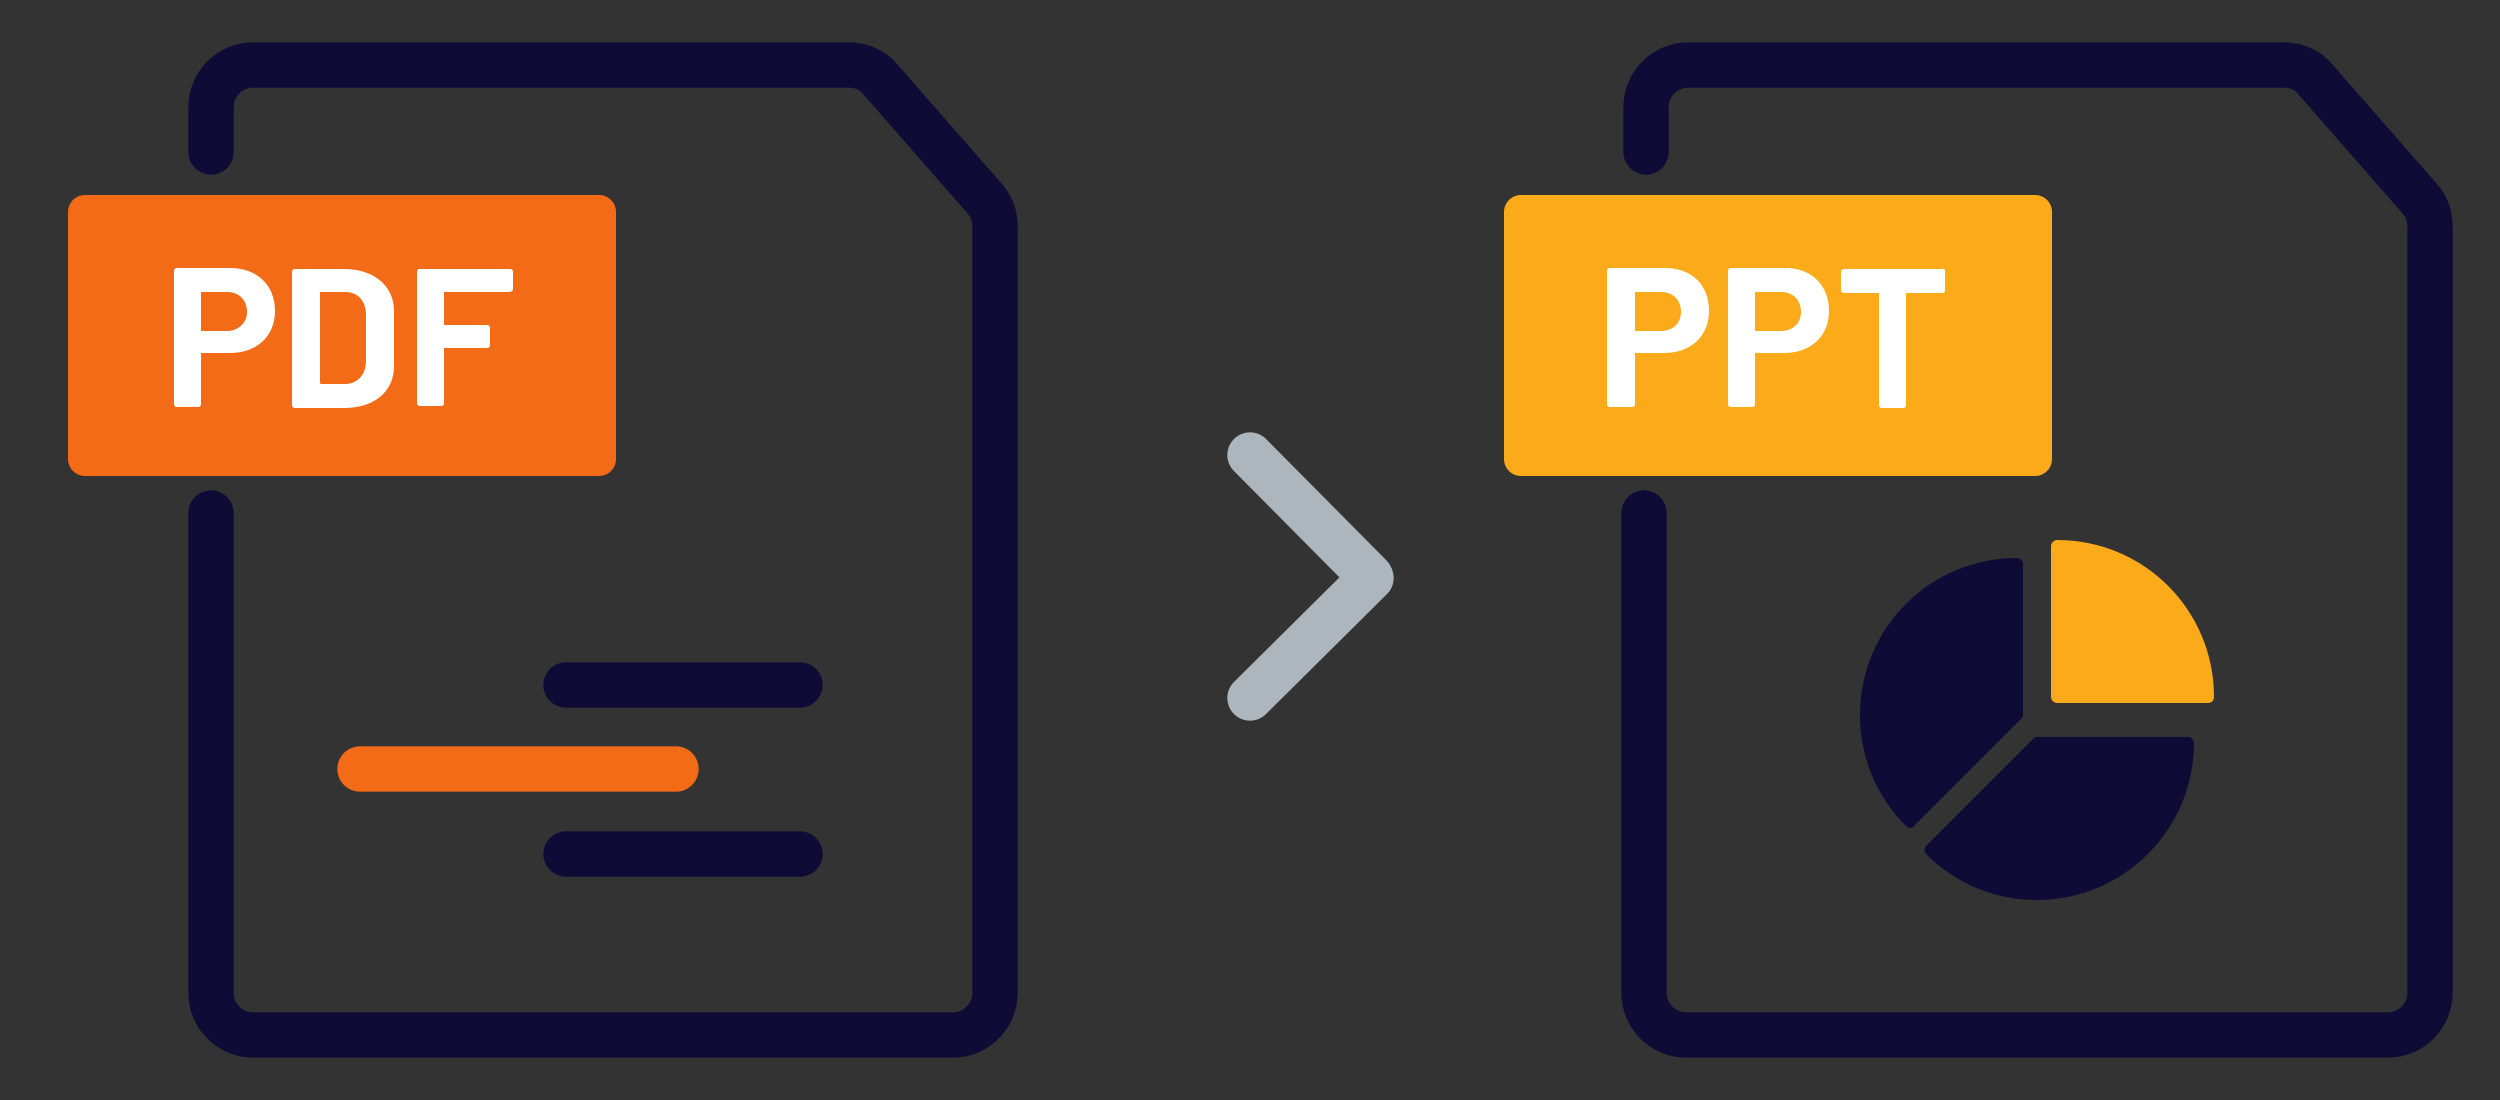 <?xml version="1.0" encoding="utf-8"?>
<!-- Generator: Adobe Illustrator 26.0.1, SVG Export Plug-In . SVG Version: 6.00 Build 0)  -->
<svg version="1.1" id="图层_1" xmlns="http://www.w3.org/2000/svg" xmlns:xlink="http://www.w3.org/1999/xlink" x="0px" y="0px"
	 viewBox="0 0 250 110" style="enable-background:new 0 0 250 110;" xml:space="preserve">
<rect x="0" y="0" width="250" height="110" fill="#333333" stroke="none"/>
<style type="text/css">
	.st0{fill:none;stroke:#0E0C36;stroke-width:4.535;stroke-linecap:round;stroke-linejoin:round;stroke-miterlimit:10;}
	.st1{fill:none;stroke:#F36B16;stroke-width:4.535;stroke-linecap:round;stroke-linejoin:round;stroke-miterlimit:10;}
	.st2{fill:#F36B16;stroke:#F36B16;stroke-width:3.402;stroke-linecap:round;stroke-linejoin:round;stroke-miterlimit:10;}
	.st3{fill:none;}
	.st4{enable-background:new    ;}
	.st5{fill:#FFFFFF;}
	.st6{fill:#FBAA19;stroke:#FBAA19;stroke-width:3.402;stroke-linecap:round;stroke-linejoin:round;stroke-miterlimit:10;}
	.st7{fill:#FBAA19;}
	.st8{fill:#0E0C36;}
	.st9{fill:none;stroke:#ADB5BD;stroke-width:4.535;stroke-linecap:round;stroke-linejoin:round;stroke-miterlimit:10;}
</style>
<g>
	<line class="st0" x1="56.6" y1="68.5" x2="80" y2="68.5"/>
	<line class="st1" x1="36" y1="76.9" x2="67.6" y2="76.9"/>
	<line class="st0" x1="56.6" y1="85.4" x2="80" y2="85.4"/>
	<path class="st0" d="M164.6,15.2v-4.5c0-2.3,1.9-4.2,4.2-4.2h59.6c1.2,0,2.4,0.5,3.1,1.4l10.5,12c0.7,0.8,1,1.7,1,2.8v76.6
		c0,2.3-1.9,4.2-4.2,4.2h-70.2c-2.3,0-4.2-1.9-4.2-4.2v-48"/>
	<rect x="8.5" y="21.2" class="st2" width="51.4" height="24.7"/>
	<rect x="6.8" y="23.8" class="st3" width="54.8" height="19.5"/>
	<g class="st4">
		<path class="st5" d="M27.5,31.1c0,2.5-1.8,4.2-4.5,4.2h-2.8c-0.1,0-0.1,0-0.1,0.1v5c0,0.2-0.1,0.3-0.3,0.3h-2.1
			c-0.2,0-0.3-0.1-0.3-0.3V27.1c0-0.2,0.1-0.3,0.3-0.3H23C25.7,26.8,27.5,28.5,27.5,31.1z M24.7,31.2c0-1.2-0.8-2-2-2h-2.5
			c-0.1,0-0.1,0-0.1,0.1V33c0,0.1,0,0.1,0.1,0.1h2.5C23.8,33.1,24.7,32.3,24.7,31.2z"/>
		<path class="st5" d="M29.2,40.5V27.2c0-0.2,0.1-0.3,0.3-0.3h4.9c3,0,5,1.7,5,4.2v5.5c0,2.6-2,4.2-5,4.2h-4.9
			C29.3,40.8,29.2,40.7,29.2,40.5z M32.1,38.4h2.4c1.2,0,2.1-0.9,2.1-2.3v-4.6c0-1.4-0.8-2.3-2.1-2.3h-2.4c-0.1,0-0.1,0-0.1,0.1v8.9
			C32,38.4,32.1,38.4,32.1,38.4z"/>
		<path class="st5" d="M50.9,29.2h-6.4c-0.1,0-0.1,0-0.1,0.1v3.1c0,0.1,0,0.1,0.1,0.1h4.2c0.2,0,0.3,0.1,0.3,0.3v1.7
			c0,0.2-0.1,0.3-0.3,0.3h-4.2c-0.1,0-0.1,0-0.1,0.1v5.4c0,0.2-0.1,0.3-0.3,0.3H42c-0.2,0-0.3-0.1-0.3-0.3V27.2
			c0-0.2,0.1-0.3,0.3-0.3h9c0.2,0,0.3,0.1,0.3,0.3v1.7C51.3,29.1,51.1,29.2,50.9,29.2z"/>
	</g>
	<rect x="152.1" y="21.2" class="st6" width="51.4" height="24.7"/>
	<rect x="150.4" y="23.8" class="st3" width="54.7" height="19.5"/>
	<g class="st4">
		<path class="st5" d="M170.9,31.1c0,2.5-1.8,4.2-4.5,4.2h-2.8c-0.1,0-0.1,0-0.1,0.1v5c0,0.2-0.1,0.3-0.3,0.3H161
			c-0.2,0-0.3-0.1-0.3-0.3V27.1c0-0.2,0.1-0.3,0.3-0.3h5.5C169.2,26.8,170.9,28.5,170.9,31.1z M168.1,31.2c0-1.2-0.8-2-2-2h-2.5
			c-0.1,0-0.1,0-0.1,0.1V33c0,0.1,0,0.1,0.1,0.1h2.5C167.3,33.1,168.1,32.3,168.1,31.2z"/>
		<path class="st5" d="M182.9,31.1c0,2.5-1.8,4.2-4.5,4.2h-2.8c-0.1,0-0.1,0-0.1,0.1v5c0,0.2-0.1,0.3-0.3,0.3h-2.1
			c-0.2,0-0.3-0.1-0.3-0.3V27.1c0-0.2,0.1-0.3,0.3-0.3h5.5C181.1,26.8,182.9,28.5,182.9,31.1z M180.1,31.2c0-1.2-0.8-2-2-2h-2.5
			c-0.1,0-0.1,0-0.1,0.1V33c0,0.1,0,0.1,0.1,0.1h2.5C179.3,33.1,180.1,32.3,180.1,31.2z"/>
		<path class="st5" d="M194.5,27.2V29c0,0.2-0.1,0.3-0.3,0.3h-3.5c-0.1,0-0.1,0-0.1,0.1v11.1c0,0.2-0.1,0.3-0.3,0.3h-2.1
			c-0.2,0-0.3-0.1-0.3-0.3V29.4c0-0.1,0-0.1-0.1-0.1h-3.4c-0.2,0-0.3-0.1-0.3-0.3v-1.8c0-0.2,0.1-0.3,0.3-0.3h9.9
			C194.4,26.8,194.5,26.9,194.5,27.2z"/>
	</g>
	<path class="st7" d="M220.8,70.3h-15.1c-0.3,0-0.6-0.3-0.6-0.6V54.6c0-0.3,0.3-0.6,0.6-0.6c8.7,0,15.7,7,15.7,15.7
		C221.4,70.1,221.1,70.3,220.8,70.3z"/>
	<path class="st8" d="M203.7,90c-4.2,0-8.1-1.6-11.1-4.6c-0.2-0.2-0.2-0.6,0-0.8l10.7-10.7c0.1-0.1,0.2-0.2,0.4-0.2h15.1
		c0.3,0,0.6,0.3,0.6,0.6C219.4,82.9,212.4,90,203.7,90z"/>
	<path class="st8" d="M191,82.8c-0.1,0-0.3-0.1-0.4-0.2c-3-3-4.6-6.9-4.6-11.1c0-8.7,7-15.7,15.7-15.7c0.3,0,0.6,0.3,0.6,0.6v15.1
		c0,0.1-0.1,0.3-0.2,0.4l-10.7,10.7C191.3,82.8,191.2,82.8,191,82.8z M201.7,71.6L201.7,71.6L201.7,71.6z"/>
	<path class="st0" d="M21.1,15.2v-4.5c0-2.3,1.9-4.2,4.2-4.2h59.6c1.2,0,2.4,0.5,3.1,1.4l10.5,12c0.7,0.8,1,1.7,1,2.8v76.6
		c0,2.3-1.9,4.2-4.2,4.2h-70c-2.3,0-4.2-1.9-4.2-4.2v-48"/>
</g>
<g>
	<line class="st9" x1="125" y1="45.5" x2="137" y2="57.6"/>
	<line class="st9" x1="125" y1="69.8" x2="137.1" y2="57.8"/>
</g>
</svg>
